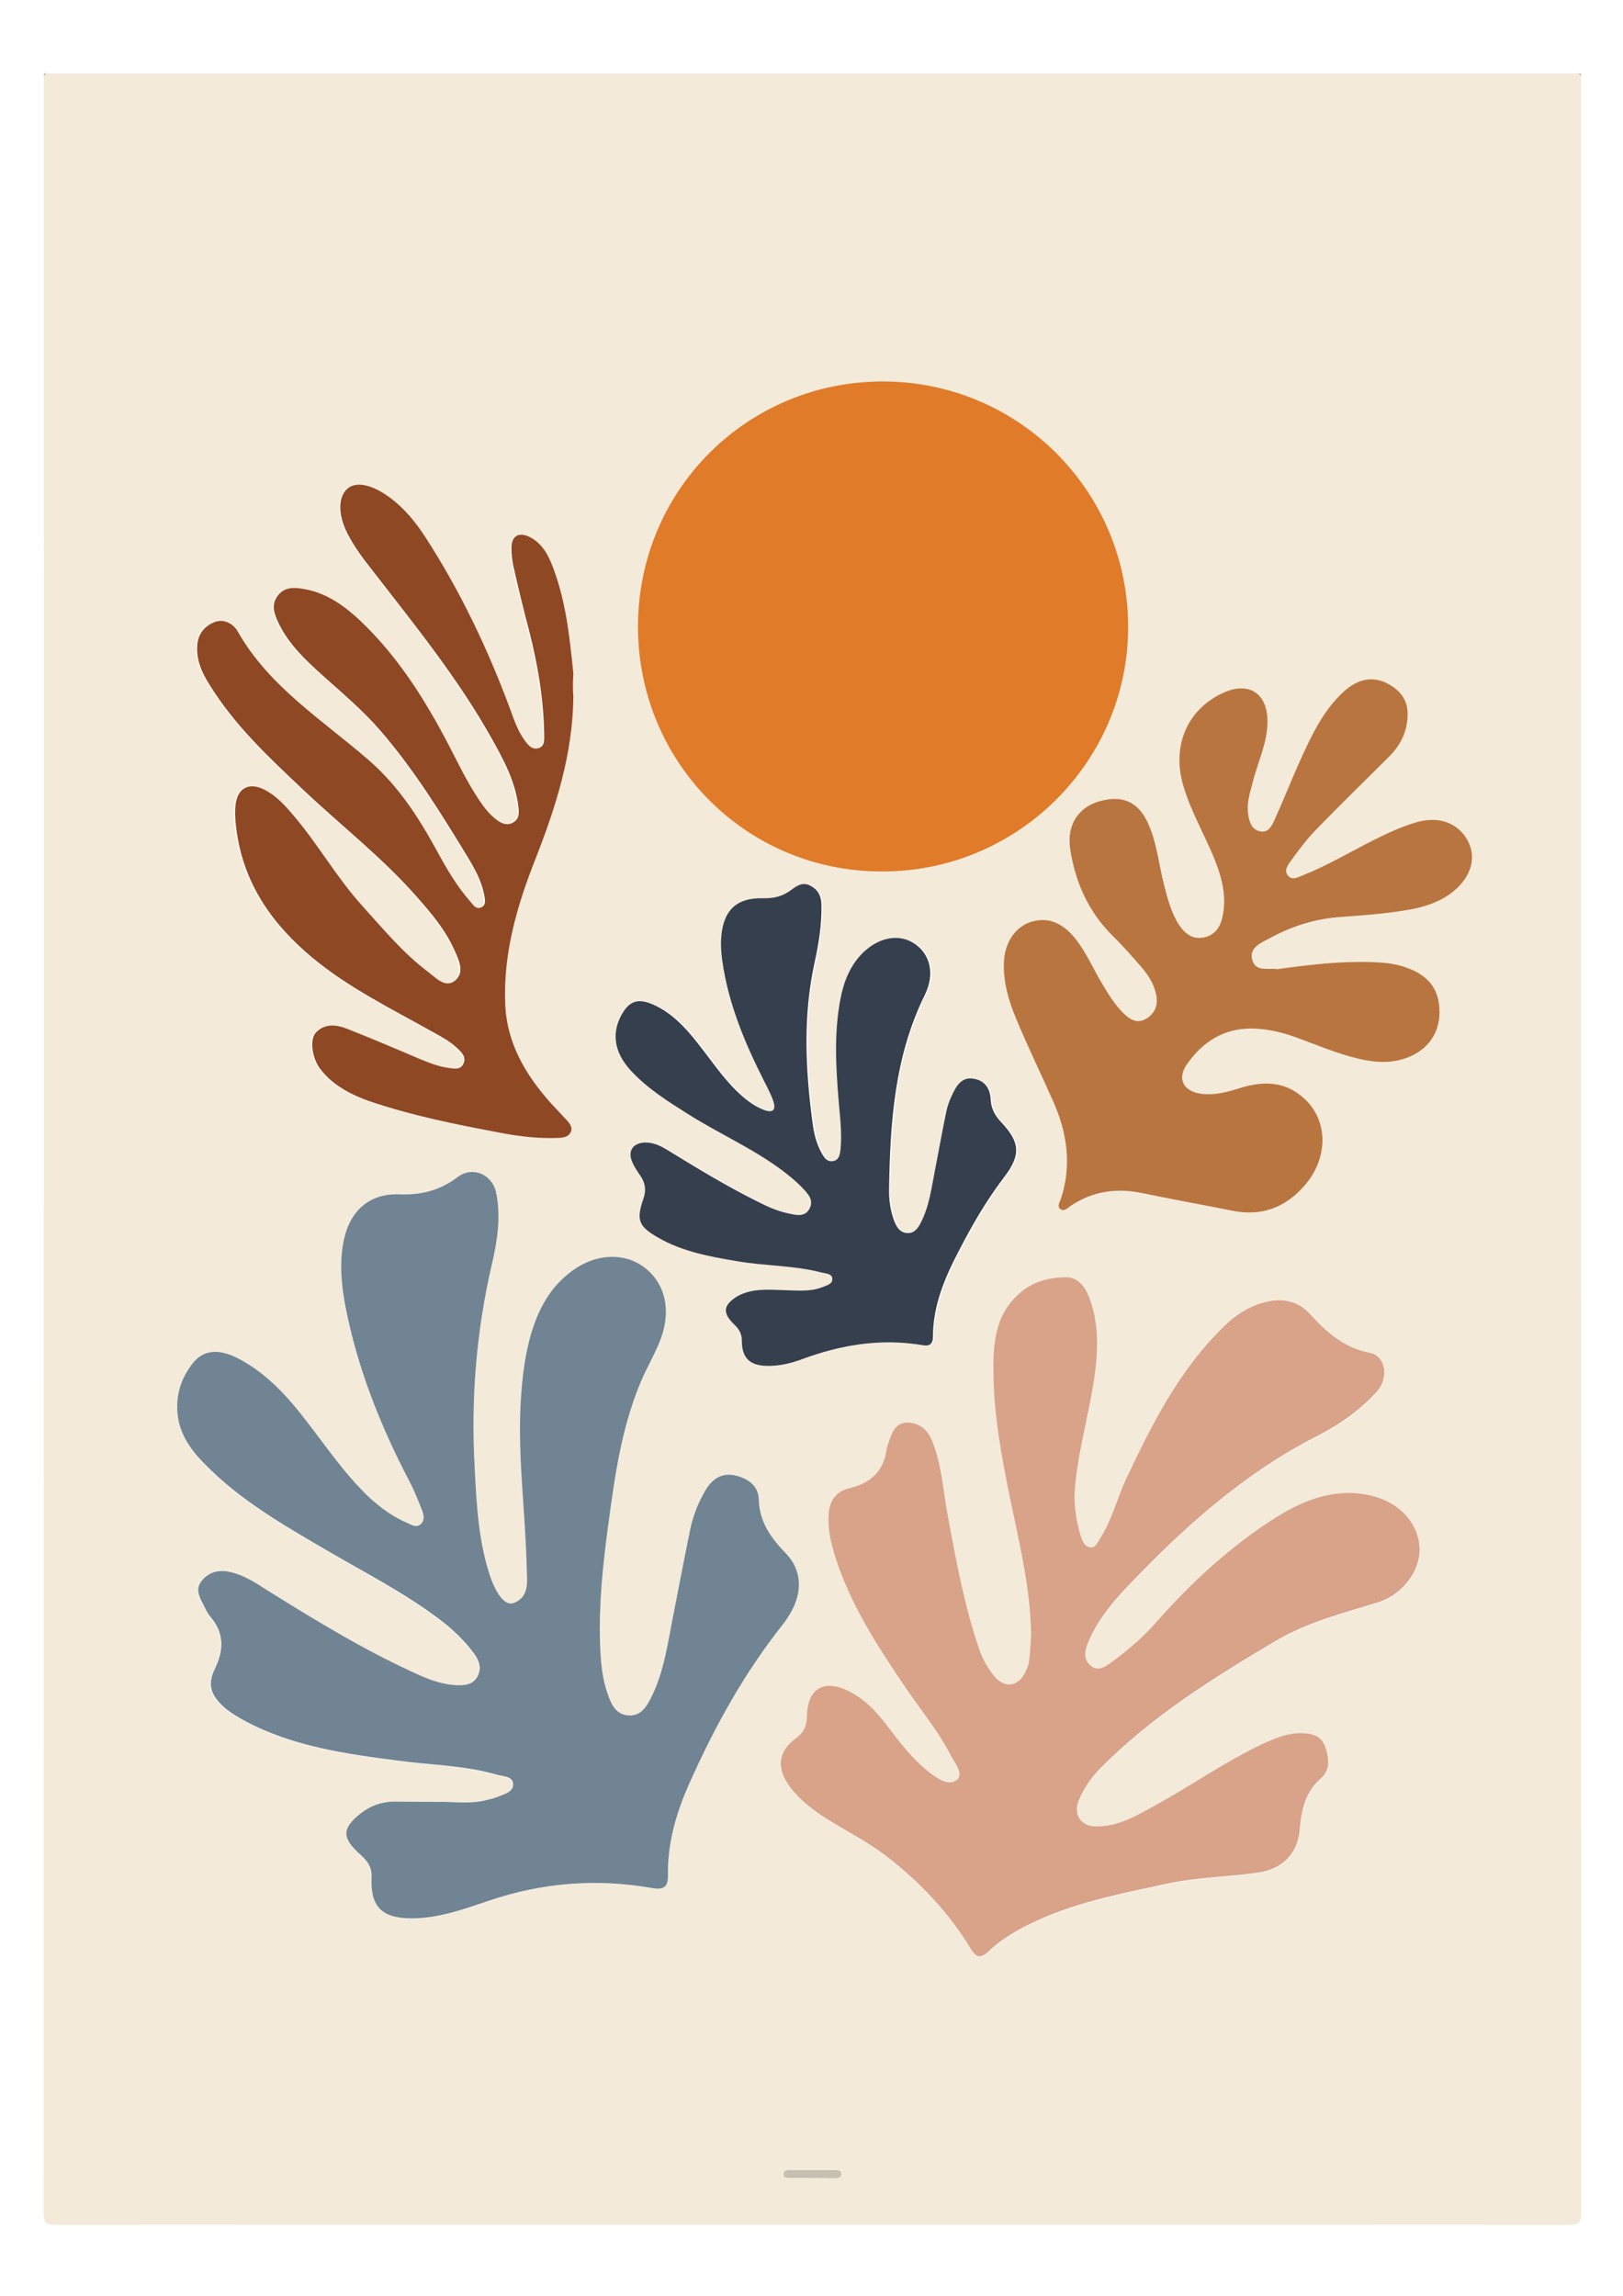 <?xml version="1.0" encoding="UTF-8"?> <!-- Generator: Adobe Illustrator 25.0.1, SVG Export Plug-In . SVG Version: 6.00 Build 0) --> <svg xmlns="http://www.w3.org/2000/svg" xmlns:xlink="http://www.w3.org/1999/xlink" id="Слой_1" x="0px" y="0px" viewBox="0 0 595.3 841.9" style="enable-background:new 0 0 595.3 841.9;" xml:space="preserve"> <style type="text/css"> .st0{fill:#F3EAD9;} .st1{fill:#C1BDB5;} .st2{fill:#708493;} .st3{fill:#D9A389;} .st4{fill:#E07B29;} .st5{fill:#B9753F;} .st6{fill:#8F4824;} .st7{fill:#353F4D;} .st8{fill:#C7C0B0;} </style> <path class="st0" d="M579.9,27.9c0,261.1,0,522.2,0.1,783.4c0,3.7-0.8,4.6-4.6,4.6c-184.9-0.1-369.9-0.1-554.8,0 c-3.7,0-4.6-0.8-4.6-4.6c0.1-261.1,0.1-522.2,0.1-783.4c0.3-0.3,0.7-0.7,1-1c187.3,0,374.5,0,561.8,0 C579.2,27.3,579.6,27.6,579.9,27.9z M160.6,660.8c-6.4,0-11.4-0.1-16.4,0c-4.4,0.1-8.5,1.6-12,4.4c-6.6,5.3-6.8,8.8-0.6,14.5 c2.6,2.4,4.8,4.7,4.7,8.8c-0.4,10.9,3.8,15.1,14.7,15.1c9.8,0,19-3.3,28.1-6.4c19.6-6.7,39.7-8.3,60.1-4.7c4,0.7,5.9-0.2,5.8-4.7 c-0.2-11.9,3.1-23.1,7.9-33.8c9.2-20.6,20-40.2,34.1-58c7.5-9.5,8.1-19.1,1.2-26.3c-5.5-5.8-9.6-11.6-9.9-19.9 c-0.2-5.1-4.2-7.8-9-8.7c-4.7-1-8,1.4-10.4,5.3c-2.7,4.5-4.6,9.3-5.7,14.4c-2.1,10.1-4,20.2-6,30.4c-2.2,10.8-3.4,21.8-8.5,31.7 c-1.7,3.3-3.7,6.6-8.1,6.3c-4.7-0.2-6.3-3.9-7.6-7.6c-2.2-6-2.7-12.4-2.9-18.7c-0.5-14.4,1-28.6,2.9-42.8c2.4-18,4.9-36,11.9-52.9 c2.6-6.3,6.5-12,8.3-18.7c2.7-9.6,0.1-18.5-7.1-23.8c-6.8-5-16.3-5-24.4,0.2c-9.9,6.3-14.8,16-17.6,26.9c-2.1,7.9-2.9,16-3.2,24.2 c-0.9,19.9,1.9,39.6,2.3,59.4c0.1,4.6,1.2,10.2-4.6,12.5c-3.2,1.3-6.5-2.8-9-10.3c-4.3-12.8-4.8-26.2-5.5-39.4 c-1.4-25.1,0.6-49.9,6.3-74.4c2-8.5,3.4-17.4,1.6-26.2c-1.4-6.9-8.7-10-14.2-5.8c-6.5,4.9-13.3,6.6-21.4,6.3 c-10.9-0.4-18,6-20.3,16.8c-1.7,8.2-1,16.3,0.6,24.3c4.4,22.6,12.8,43.7,23.4,64c1.8,3.4,3.3,6.9,4.6,10.5c0.6,1.6,1.2,3.7-0.2,5.2 c-1.6,1.7-3.5,0.4-5.1-0.3c-5.2-2.3-9.8-5.5-14-9.4c-9.8-9.2-17-20.5-25.3-30.9c-6.4-8-13.6-15.1-22.7-20c-7.3-3.8-13-3.3-17,2.1 c-3.2,4.3-5.2,9.2-5.4,14.8c-0.3,8.9,4,15.7,9.8,21.7c13.1,13.4,29.2,22.6,45.1,31.9c13.6,8,27.7,15.2,40.5,24.7 c5,3.7,9.5,7.9,13.2,12.9c1.8,2.4,3,5.3,1.4,8.4c-1.6,3.2-4.7,3.4-7.8,3.3c-4.7-0.2-9.1-1.7-13.4-3.6c-19.6-8.6-37.7-19.8-55.8-31.1 c-4.4-2.7-8.7-5.6-13.8-6.8c-4-0.9-7.6-0.1-10.4,3.2c-2.5,3-0.9,6,0.6,8.8c0.8,1.5,1.4,3.1,2.5,4.3c5.1,5.9,5.2,12.1,1.8,19 c-2.9,6-1.7,9.7,3.2,14.2c2.4,2.2,5.1,3.7,7.9,5.2c17.6,9.3,36.9,12,56.2,14.5c12,1.6,24.3,1.7,36,5.1c2.3,0.7,5.9,0.5,6,3.5 c0.1,3-3.3,3.8-5.8,4.7c-1.2,0.5-2.5,0.8-3.8,1.1C172.1,661.8,165.6,660.7,160.6,660.8z M378.2,599.6c-0.2,2.7-0.3,6.4-0.7,10 c-0.1,1.3-0.7,2.6-1.3,3.8c-2.6,5.4-7.7,6.1-11.5,1.4c-2.4-3-4.3-6.4-5.5-10c-5.3-15.6-8.3-31.8-11.3-48c-1.7-9.4-2.1-19.2-5.9-28.2 c-1.6-3.9-4.5-6.7-9-6.7c-4.5-0.1-5.7,3.4-6.8,6.8c-0.3,0.9-0.8,1.9-0.9,2.9c-1,8.2-5.9,12.6-13.7,14.4c-5.3,1.2-7.4,5.2-7.6,10.4 c-0.1,4.9,0.9,9.6,2.3,14.2c5.8,18.5,16.4,34.5,27.2,50.3c5.2,7.5,11,14.6,15.2,22.8c1.5,2.9,5.1,7.1,2.3,9.3 c-3.1,2.4-7.5-0.9-10.6-3.3c-5.2-4.2-9.4-9.4-13.4-14.7c-4.1-5.5-8.4-10.7-14.6-14.1c-9.6-5.3-16.1-1.8-16.3,8.7c0,3.4-1.1,5.9-4,8 c-6.8,5-7.3,11.2-2.1,18.1c3.5,4.6,7.9,8,12.7,11.1c7.4,4.8,15.4,8.7,22.4,14c12.3,9.5,23,20.7,31.1,34.1c2,3.3,3.6,3.6,6.5,0.9 c5.6-5.3,12.4-9,19.4-12c14.9-6.5,30.7-9.5,46.5-12.9c10.8-2.3,21.8-2.4,32.6-3.9c9-1.2,14.8-6.8,15.6-15.5c0.6-7.3,1.9-14,7.9-19.2 c3.5-3,2.9-7.7,1.4-11.7c-1.5-4-5.1-4.8-9-4.8c-5,0-9.4,1.9-13.8,3.9c-13.6,6.3-25.9,15.1-39,22.3c-7,3.8-13.8,8.2-22.2,8 c-5.6-0.1-8.4-4.2-6.3-9.5c1.8-4.4,4.3-8.2,7.7-11.6c19-19.3,41.7-33.4,64.8-47.1c11.6-6.9,24.5-10.1,37.3-14 c9.1-2.8,15.4-11.6,15.2-19.6c-0.2-9.1-7.2-16.9-17.3-19.4c-13-3.2-24.5,1-35.1,7.7c-16.7,10.5-31.1,23.8-44.2,38.6 c-4.9,5.5-10.4,10.3-16.3,14.6c-2.3,1.7-5,3.6-7.7,1.4c-2.9-2.3-2.2-5.5-0.9-8.7c3.2-7.7,8.4-14,13.9-19.9 c20.5-21.7,42.5-41.6,69.5-55.4c8.3-4.2,16-9.5,22.4-16.5c4.5-5,3.4-13.1-2.6-14.3c-9.6-1.9-15.9-7.6-22-14.3 c-4.6-5.1-10.6-5.9-17-4.1c-5.4,1.5-10,4.5-14,8.3c-16.6,15.9-26.8,35.9-36.3,56.3c-3.4,7.2-5.2,15.1-9.6,21.9 c-0.9,1.5-1.7,3.7-3.9,3.2c-2-0.4-2.7-2.4-3.2-4.2c-2-6.4-2.7-13-1.9-19.7c1.5-13.6,5.4-26.7,7.2-40.2c1.3-9.6,1.4-19.3-2.6-28.5 c-1.6-3.7-4.4-6.5-8.2-6.4c-6,0.1-11.7,1.5-16.6,5.6c-9.5,8.1-10.1,19.4-9.9,30.2c0.3,15.4,3.1,30.7,6.2,45.8 C373.9,566.1,377.8,582.1,378.2,599.6z M234,229.4c-0.2,49.9,39.6,90.1,89.4,90.3c49.7,0.2,90.3-40.1,90.4-89.5 c0.1-49.7-39.9-90-89.6-90.2C274.2,139.7,234.1,179.5,234,229.4z M468.6,355.4c-3.6-0.5-8.1,1.2-9.3-3.4c-1-4.2,3.1-6,6-7.6 c7.8-4.2,16.2-7,25.1-7.9c7.1-0.7,14.3-1.1,21.4-2c7.6-1,15.2-2.5,21.4-7.6c6.5-5.4,8.4-12.6,5.1-18.6c-3.5-6.5-10.5-9-18.6-6.7 c-5.6,1.6-10.9,4-16.1,6.7c-8.5,4.3-16.6,9.2-25.5,12.7c-1.8,0.7-4,2.1-5.6,0.3c-1.8-2,0-4.2,1.2-5.8c2.8-3.7,5.6-7.5,8.8-10.9 c8.9-9.2,18.1-18.1,27.2-27.2c4.3-4.3,6.7-9.7,6.6-15.7c-0.1-5.5-3.5-9.2-8.4-11.4c-5.8-2.6-10.8-0.5-15.1,3.5 c-7.4,6.8-11.7,15.7-15.7,24.7c-3.3,7.3-6.2,14.7-9.5,22c-1,2.1-2.1,5.1-5.3,4.5c-3.3-0.6-4.1-3.6-4.5-6.5 c-0.5-4.3,0.9-8.2,1.9-12.3c1.8-7.2,5.3-14.1,5.2-21.8c-0.1-10.1-6.9-14.4-16.1-10.3c-13.2,5.9-19,19.2-14.9,33.7 c2.8,10,8.4,18.9,12,28.5c2.5,6.4,4,13.1,2.5,20c-0.8,3.9-2.8,6.9-6.9,7.6c-4.2,0.8-7-1.4-9.1-4.7c-3-4.6-4.2-9.7-5.5-14.9 c-2-7.7-2.6-15.8-6.2-23.1c-3.2-6.6-8.5-9.1-15.6-7.7c-9.1,1.9-14,8.8-12.5,18.4c1.9,11.9,6.7,22.6,15.4,31.3 c3.7,3.6,7.1,7.5,10.5,11.4c2.7,3.2,5,6.7,5.7,11c0.5,3.5-0.7,6.3-3.8,8.1c-3.2,1.9-5.8,0.4-8.1-1.8c-3.4-3.3-5.8-7.3-8.2-11.3 c-3.2-5.4-5.7-11.3-9.7-16.3c-4.9-6.2-10.5-8.2-16.6-6c-5.7,2-9.4,7.8-9.6,15c-0.2,7,1.7,13.6,4.3,19.9c4.3,10.3,9.2,20.3,13.7,30.6 c5.1,11.6,7,23.6,2.9,36c-0.4,1.2-1.5,2.7-0.2,3.7c1.5,1.1,2.8-0.5,4-1.3c8-5.2,16.5-6.5,25.8-4.6c11.1,2.3,22.2,4.2,33.3,6.5 c10.7,2.2,19.4-1.1,26.4-9.1c9.4-10.7,8.8-25.3-1.4-33.2c-6.7-5.2-14.2-5.1-21.8-2.8c-4.8,1.4-9.6,2.9-14.7,2.2 c-6.4-0.9-8.8-5.5-5.2-10.7c5.7-8.3,13.6-13.3,23.9-13.2c5.6,0.1,11.2,1.4,16.6,3.4c7.3,2.7,14.5,5.8,22.2,7.6 c6.3,1.5,12.5,2,18.6-0.5c7.2-2.9,11.4-8.8,11.4-16.5c0-7.9-3.5-12.9-11.2-16c-4.7-1.9-9.7-2.3-14.7-2.4 C490.7,352.5,479.5,353.9,468.6,355.4z M210.3,255.5c-0.1-2.8-0.1-5.7-0.4-8.5c-1.4-13.8-2.8-27.5-8.1-40.5c-1.7-4.1-4-7.8-8.2-9.7 c-3.8-1.8-6.2-0.3-6.4,3.9c-0.1,2.3,0.1,4.7,0.7,6.9c1.8,8,3.8,15.9,5.8,23.8c3.3,12.5,5.3,25.1,5.5,38c0,1.9,0.3,4.4-2.2,5 c-2.2,0.6-3.7-1.2-4.9-2.8c-2.4-3.4-3.8-7.4-5.3-11.3c-8.2-22.3-18.3-43.6-31.3-63.5c-3.5-5.5-7.7-10.5-13-14.4 c-6.4-4.7-12.3-6-15.5-3.2c-3.4,2.9-3.4,9.5,0,16.4c2.5,4.9,5.8,9.3,9.2,13.6c15.5,20,31.5,39.7,43.9,61.9 c4.3,7.7,8.5,15.5,9.6,24.5c0.3,2.4,0.6,4.8-2,6.1c-2.4,1.3-4.5,0.1-6.4-1.4c-2.3-1.9-4.2-4.3-5.9-6.8c-4.5-6.7-7.9-13.9-11.6-21 c-8.6-16.4-18.5-32-32.1-44.9c-5.7-5.4-12-10-20.1-11.5c-3.7-0.7-7.5-1.1-10.1,2.3c-2.6,3.4-1.2,7,0.4,10.4 c3.6,7.5,9.6,13.1,15.7,18.6c7.3,6.6,14.9,12.8,21.3,20.3c12.6,14.6,22.6,30.9,32.6,47.2c2.5,4.1,4.8,8.4,5.7,13.3 c0.3,1.6,0.8,3.6-1,4.5c-1.9,1-3-0.9-4.1-2.1c-4.9-5.5-8.6-11.8-12.1-18.3c-6.7-12.4-14.2-24.1-25-33.4 c-17-14.8-36.6-26.9-48.2-47.3c-1.5-2.6-5-4.9-8.7-3.4c-4,1.7-6.2,4.9-6.2,9.4c0,4.9,1.9,9.1,4.3,13.1c9.3,15.3,22.2,27.3,35.1,39.4 c13.7,12.9,28.6,24.5,41.1,38.7c5.3,6,10.5,12.1,13.8,19.5c1.6,3.6,3.8,8.2,0.4,11.2c-3.6,3.1-7.1-0.9-10-3.1 c-9.2-6.9-16.6-15.8-24.3-24.4c-9.3-10.3-16.1-22.5-25.1-33c-3.2-3.7-6.4-7.3-10.8-9.5c-5.4-2.7-9.6-0.5-10.4,5.6 c-0.4,3.5-0.1,7,0.5,10.5c2.9,19.2,13.3,33.7,27.9,45.8c13.2,11,28.5,18.4,43.3,26.7c3.3,1.9,6.8,3.6,9.6,6.3 c1.6,1.5,3.4,3.2,2.3,5.6c-1.1,2.5-3.5,1.9-5.7,1.6c-3.3-0.5-6.5-1.6-9.5-2.9c-9.1-3.8-18.1-7.7-27.2-11.3 c-3.9-1.5-8.3-2.2-11.7,1.2c-2.4,2.4-1.5,9.1,1.4,13.2c1.2,1.6,2.6,3.1,4.1,4.4c4.1,3.5,8.9,5.9,14,7.6c15.8,5.5,32.2,8.6,48.5,11.7 c6.9,1.3,13.8,2.1,20.9,1.8c1.8-0.1,3.9-0.2,4.6-2.3c0.7-1.8-0.6-3.2-1.7-4.4c-1.9-2.1-3.9-4.1-5.8-6.2c-9.3-10.4-16.1-22-16.6-36.5 c-0.7-18.4,4.3-35.6,10.9-52.4C203.8,296.2,210,276.6,210.3,255.5z M289.6,473.2c-7.5-0.2-13.4-1-18.8,2.2c-5.1,3.1-5.5,6-1.2,10.2 c1.8,1.7,2.9,3.4,2.9,6c-0.1,6.3,2.7,9.1,9,9.3c4.4,0.1,8.7-0.8,12.7-2.3c14.5-5.4,29.2-7.9,44.6-5.3c2.5,0.4,3.8-0.5,3.8-3.1 c0.1-11.3,4.3-21.4,9.4-31.3c4.9-9.5,10.2-18.7,16.7-27.2c6.2-8.1,5.9-12.8-1.1-20.2c-2.2-2.3-3.6-4.9-3.8-8c-0.2-4.2-2-7.1-6.2-7.9 c-4.6-0.8-6.5,2.6-8,6c-0.9,2-1.7,4-2.1,6.1c-1.5,7-2.7,14.1-4.1,21.1c-1.3,6.7-2.1,13.5-5.3,19.7c-1,2-2.3,3.8-4.8,3.7 c-2.8-0.1-4-2.1-4.9-4.4c-1.4-3.8-2-7.8-1.9-11.8c0.4-24.4,2-48.6,13.1-71.1c3.8-7.8,2.1-14.9-3.7-18.8c-5.7-3.8-13.1-2.6-19,3.3 c-4.9,4.7-7.1,10.8-8.3,17.3c-2.3,12.2-1.6,24.6-0.6,36.9c0.5,6,1.3,11.9,0.7,17.9c-0.2,1.8-0.5,3.9-2.7,4.3 c-2.1,0.4-3.3-1.3-4.2-2.9c-2-3.5-2.9-7.5-3.4-11.4c-2.5-19.6-3.4-39.1,0.8-58.6c1.5-6.8,2.6-13.7,2.5-20.8c0-3.1-1-5.5-3.7-7.1 c-2.8-1.6-5.1-0.4-7.3,1.3c-3,2.3-6.3,3.3-10.2,3.1c-9.6-0.3-14.6,4.1-15.5,13.7c-0.3,3-0.1,6,0.3,9c2.2,15.9,8.2,30.5,15.5,44.6 c1.2,2.4,2.4,4.8,3.3,7.3c1,3-0.3,4.2-3.3,3.1c-4-1.5-7.2-4.1-10.2-7c-5.5-5.4-9.7-11.9-14.5-17.8c-4.5-5.6-9.4-10.8-16.1-13.9 c-5.7-2.6-9-1.3-11.9,4.3c-3.4,6.6-2.2,13.4,3.5,19.7c6.1,6.8,13.8,11.5,21.4,16.3c11.3,7.1,23.5,12.5,34.3,20.5 c2.5,1.9,5,3.9,7.2,6.2c2,2.1,4.6,4.6,2.8,7.9c-1.9,3.3-5.2,2.2-8.1,1.6c-4.1-0.9-7.9-2.7-11.6-4.6c-10.6-5.3-20.7-11.4-30.8-17.6 c-2.8-1.8-5.7-3.6-9.2-3.7c-5.2-0.1-7.3,3.2-5,7.8c0.8,1.6,1.9,3.1,2.9,4.7c1.7,2.6,1.9,5.2,0.9,8.1c-2.7,7.8-1.8,10,5.3,14.2 c9,5.2,19,7,29,8.7c10.3,1.7,21,1.5,31.2,4.2c1.5,0.4,3.8,0.3,3.8,2.4c0,1.9-2.1,2.3-3.6,2.9C297.2,473.9,292.5,473.2,289.6,473.2z M297.8,798.7c3,0,6,0,9,0c0.9,0,1.7-0.3,1.9-1.3c0.1-1.4-0.9-1.6-1.9-1.7c-5.8,0-11.6,0-17.4,0c-0.8,0-1.7,0.3-1.9,1.3 c-0.1,1.4,0.9,1.6,1.9,1.6C292.2,798.8,295,798.7,297.8,798.7z"></path> <path class="st1" d="M17.1,26.9c-0.3,0.3-0.7,0.7-1,1C15.9,27.1,16.2,26.7,17.1,26.9z"></path> <path class="st1" d="M579.9,27.9c-0.3-0.3-0.7-0.7-1-1C579.8,26.7,580.1,27.1,579.9,27.9z"></path> <path class="st2" d="M160.6,660.8c5-0.2,11.6,1,18-0.7c1.3-0.3,2.6-0.6,3.8-1.1c2.5-1,5.9-1.8,5.8-4.7c-0.1-3-3.7-2.8-6-3.5 c-11.8-3.4-24-3.5-36-5.1c-19.3-2.5-38.7-5.2-56.2-14.5c-2.8-1.5-5.5-3.1-7.9-5.2c-4.9-4.5-6.1-8.3-3.2-14.2c3.3-6.9,3.3-13-1.8-19 c-1.1-1.2-1.7-2.8-2.5-4.3c-1.5-2.8-3.1-5.8-0.6-8.8c2.7-3.3,6.3-4.1,10.4-3.2c5.1,1.1,9.4,4,13.8,6.8 c18.1,11.3,36.3,22.4,55.8,31.1c4.3,1.9,8.7,3.4,13.4,3.6c3.1,0.1,6.1-0.1,7.8-3.3c1.6-3.1,0.4-6-1.4-8.4c-3.7-5-8.2-9.2-13.2-12.9 c-12.7-9.5-26.8-16.7-40.5-24.7c-15.9-9.3-32.1-18.5-45.1-31.9C69,530.8,64.7,524,65,515.1c0.2-5.6,2.1-10.4,5.4-14.8 c4-5.3,9.7-5.9,17-2.1c9.2,4.8,16.3,12,22.7,20c8.3,10.4,15.6,21.7,25.3,30.9c4.2,3.9,8.8,7.2,14,9.4c1.6,0.7,3.4,2,5.1,0.3 c1.4-1.5,0.9-3.6,0.2-5.2c-1.4-3.6-2.8-7.1-4.6-10.5c-10.6-20.3-19-41.4-23.4-64c-1.5-8-2.3-16.1-0.6-24.3 c2.3-10.8,9.4-17.2,20.3-16.8c8.1,0.3,14.9-1.4,21.4-6.3c5.5-4.2,12.8-1.1,14.2,5.8c1.8,8.8,0.4,17.7-1.6,26.2 c-5.7,24.5-7.7,49.3-6.3,74.4c0.7,13.3,1.3,26.6,5.5,39.4c2.5,7.5,5.8,11.6,9,10.3c5.7-2.3,4.7-8,4.6-12.5 c-0.4-19.8-3.2-39.5-2.3-59.4c0.4-8.2,1.2-16.3,3.2-24.2c2.8-10.9,7.7-20.6,17.6-26.9c8.1-5.1,17.6-5.2,24.4-0.2 c7.2,5.3,9.8,14.1,7.1,23.8c-1.9,6.6-5.7,12.4-8.3,18.7c-7.1,17-9.5,35-11.9,52.9c-1.9,14.2-3.4,28.4-2.9,42.8 c0.2,6.3,0.7,12.7,2.9,18.7c1.3,3.7,2.9,7.3,7.6,7.6c4.4,0.2,6.4-3,8.1-6.3c5.1-10,6.3-21,8.5-31.7c2-10.1,3.9-20.3,6-30.4 c1.1-5.1,3-9.9,5.7-14.4c2.4-3.9,5.7-6.2,10.4-5.3c4.7,1,8.8,3.6,9,8.7c0.2,8.4,4.4,14.2,9.9,19.9c6.9,7.2,6.3,16.8-1.2,26.3 c-14.1,17.8-24.9,37.4-34.1,58c-4.8,10.7-8.1,21.9-7.9,33.8c0.1,4.5-1.8,5.4-5.8,4.7c-20.4-3.6-40.4-2-60.1,4.7 c-9.1,3.1-18.3,6.4-28.1,6.4c-10.9,0-15.2-4.2-14.7-15.1c0.2-4.1-2-6.4-4.7-8.8c-6.2-5.7-6.1-9.2,0.6-14.5c3.5-2.8,7.6-4.3,12-4.4 C149.1,660.7,154.1,660.8,160.6,660.8z"></path> <path class="st3" d="M378.2,599.6c-0.3-17.5-4.3-33.5-7.6-49.6c-3.1-15.1-6-30.4-6.2-45.8c-0.2-10.9,0.3-22.1,9.9-30.2 c4.9-4.2,10.7-5.5,16.6-5.6c3.8-0.1,6.6,2.7,8.2,6.4c3.9,9.2,3.8,18.9,2.6,28.5c-1.8,13.5-5.7,26.6-7.2,40.2 c-0.8,6.7-0.1,13.3,1.9,19.7c0.5,1.7,1.3,3.8,3.2,4.2c2.2,0.5,3-1.7,3.9-3.2c4.4-6.8,6.2-14.7,9.6-21.9 c9.6-20.4,19.7-40.4,36.3-56.3c4-3.9,8.6-6.8,14-8.3c6.4-1.8,12.4-0.9,17,4.1c6.1,6.7,12.5,12.5,22,14.3c6,1.2,7.1,9.4,2.6,14.3 c-6.4,7-14.1,12.3-22.4,16.5c-26.9,13.8-48.9,33.7-69.5,55.4c-5.6,5.9-10.7,12.3-13.9,19.9c-1.3,3.2-2,6.3,0.9,8.7 c2.7,2.2,5.4,0.3,7.7-1.4c5.9-4.3,11.5-9.1,16.3-14.6c13.1-14.8,27.5-28.1,44.2-38.6c10.6-6.6,22.1-10.9,35.1-7.7 c10.1,2.5,17.1,10.3,17.3,19.4c0.2,8.1-6.2,16.8-15.2,19.6c-12.7,3.9-25.7,7.2-37.3,14c-23.1,13.7-45.8,27.8-64.8,47.1 c-3.3,3.4-5.9,7.2-7.7,11.6c-2.1,5.2,0.7,9.4,6.3,9.5c8.4,0.1,15.3-4.2,22.2-8c13.1-7.2,25.4-15.9,39-22.3c4.4-2,8.8-3.9,13.8-3.9 c4,0,7.5,0.8,9,4.8c1.5,4,2.1,8.6-1.4,11.7c-6,5.2-7.3,11.9-7.9,19.2c-0.8,8.7-6.6,14.3-15.6,15.5c-10.8,1.5-21.8,1.6-32.6,3.9 c-15.8,3.4-31.6,6.4-46.5,12.9c-7,3.1-13.8,6.7-19.4,12c-2.9,2.7-4.5,2.4-6.5-0.9c-8.1-13.4-18.8-24.6-31.1-34.1 c-7-5.3-15-9.3-22.4-14c-4.7-3.1-9.2-6.5-12.7-11.1c-5.2-6.9-4.7-13.1,2.1-18.1c2.9-2.1,3.9-4.6,4-8c0.1-10.6,6.7-14,16.3-8.7 c6.2,3.4,10.5,8.6,14.6,14.1c4,5.3,8.2,10.5,13.4,14.7c3.1,2.5,7.5,5.7,10.6,3.3c2.8-2.2-0.8-6.4-2.3-9.3 c-4.2-8.2-10-15.3-15.2-22.8c-10.8-15.8-21.4-31.8-27.2-50.3c-1.4-4.6-2.5-9.3-2.3-14.2c0.1-5.2,2.3-9.2,7.6-10.4 c7.8-1.9,12.7-6.2,13.7-14.4c0.1-1,0.6-1.9,0.9-2.9c1.2-3.4,2.4-6.8,6.8-6.8c4.5,0.1,7.4,2.8,9,6.7c3.7,9,4.1,18.8,5.9,28.2 c3,16.2,6,32.4,11.3,48c1.2,3.6,3.1,7,5.5,10c3.8,4.7,8.9,4,11.5-1.4c0.6-1.2,1.2-2.5,1.3-3.8C377.9,606,378,602.3,378.2,599.6z"></path> <path class="st4" d="M234,229.4c0.2-49.9,40.3-89.7,90.2-89.5c49.7,0.2,89.7,40.5,89.6,90.2c-0.1,49.4-40.7,89.7-90.4,89.5 C273.6,319.6,233.8,279.4,234,229.4z"></path> <path class="st5" d="M468.6,355.4c10.9-1.5,22.1-2.9,33.5-2.6c5,0.1,10,0.5,14.7,2.4c7.7,3,11.2,8.1,11.2,16 c0,7.7-4.2,13.6-11.4,16.5c-6.2,2.5-12.4,2-18.6,0.5c-7.6-1.8-14.8-4.9-22.2-7.6c-5.4-2-10.9-3.3-16.6-3.4 c-10.3-0.1-18.2,4.9-23.9,13.2c-3.6,5.2-1.3,9.8,5.2,10.7c5.1,0.7,9.9-0.7,14.7-2.2c7.7-2.3,15.1-2.5,21.8,2.8 c10.2,7.9,10.8,22.5,1.4,33.2c-7,8-15.8,11.3-26.4,9.1c-11.1-2.2-22.2-4.2-33.3-6.5c-9.3-1.9-17.9-0.6-25.8,4.6 c-1.2,0.8-2.5,2.4-4,1.3c-1.3-1-0.2-2.5,0.2-3.7c4.1-12.4,2.3-24.4-2.9-36c-4.5-10.2-9.4-20.2-13.7-30.6c-2.6-6.3-4.5-12.9-4.3-19.9 c0.2-7.2,3.9-13,9.6-15c6.1-2.1,11.7-0.1,16.6,6c4,5,6.5,10.9,9.7,16.3c2.4,4,4.8,8,8.2,11.3c2.3,2.2,4.9,3.7,8.1,1.8 c3-1.8,4.3-4.6,3.8-8.1c-0.7-4.3-2.9-7.8-5.7-11c-3.4-3.9-6.8-7.8-10.5-11.4c-8.7-8.7-13.5-19.3-15.4-31.3 c-1.6-9.6,3.3-16.6,12.5-18.4c7.1-1.5,12.4,1.1,15.6,7.7c3.6,7.3,4.2,15.4,6.2,23.1c1.3,5.2,2.6,10.3,5.5,14.9 c2.2,3.3,5,5.5,9.1,4.7c4.1-0.8,6.1-3.8,6.9-7.6c1.5-6.9,0-13.6-2.5-20c-3.7-9.6-9.2-18.5-12-28.5c-4.1-14.5,1.7-27.7,14.9-33.7 c9.2-4.1,16,0.2,16.1,10.3c0.1,7.7-3.3,14.5-5.2,21.8c-1,4-2.5,8-1.9,12.3c0.4,2.9,1.2,5.9,4.5,6.5c3.1,0.6,4.3-2.3,5.3-4.5 c3.3-7.3,6.2-14.7,9.5-22c4.1-9,8.3-17.9,15.7-24.7c4.3-3.9,9.3-6,15.1-3.5c4.9,2.2,8.4,5.9,8.4,11.4c0.1,6-2.3,11.4-6.6,15.7 c-9.1,9.1-18.3,18-27.2,27.2c-3.2,3.3-6,7.1-8.8,10.9c-1.2,1.7-3,3.8-1.2,5.8c1.6,1.8,3.7,0.4,5.6-0.3c8.8-3.5,17-8.4,25.5-12.7 c5.2-2.6,10.5-5.1,16.1-6.7c8.1-2.3,15.1,0.3,18.6,6.7c3.3,6,1.5,13.2-5.1,18.6c-6.2,5.1-13.8,6.6-21.4,7.6c-7.1,1-14.2,1.4-21.4,2 c-8.9,0.8-17.3,3.6-25.1,7.9c-3,1.6-7.1,3.3-6,7.6C460.5,356.6,465,354.9,468.6,355.4z"></path> <path class="st6" d="M210.3,255.5c-0.2,21.1-6.5,40.7-14.1,60c-6.6,16.8-11.6,34-10.9,52.4c0.5,14.5,7.3,26,16.6,36.5 c1.9,2.1,3.9,4.1,5.8,6.2c1.1,1.2,2.4,2.7,1.7,4.4c-0.8,2-2.8,2.2-4.6,2.3c-7,0.3-14-0.5-20.9-1.8c-16.4-3.1-32.7-6.3-48.5-11.7 c-5.1-1.8-9.9-4.1-14-7.6c-1.5-1.3-2.9-2.8-4.1-4.4c-2.9-4-3.8-10.7-1.4-13.2c3.4-3.5,7.8-2.8,11.7-1.2c9.2,3.6,18.2,7.5,27.2,11.3 c3.1,1.3,6.2,2.4,9.5,2.9c2.2,0.3,4.6,0.9,5.7-1.6c1.1-2.4-0.7-4.1-2.3-5.6c-2.8-2.7-6.2-4.4-9.6-6.3c-14.8-8.3-30.1-15.8-43.3-26.7 c-14.6-12.1-25-26.6-27.9-45.8c-0.5-3.5-0.9-7-0.5-10.5c0.7-6.1,4.9-8.3,10.4-5.6c4.4,2.2,7.7,5.8,10.8,9.5 c9,10.5,15.8,22.7,25.1,33c7.7,8.5,15,17.4,24.3,24.4c2.9,2.2,6.4,6.2,10,3.1c3.5-3,1.3-7.5-0.4-11.2c-3.3-7.4-8.5-13.5-13.8-19.5 c-12.5-14.2-27.4-25.8-41.1-38.7C98.9,278,85.9,266,76.6,250.7c-2.5-4-4.4-8.2-4.3-13.1c0-4.5,2.2-7.7,6.2-9.4 c3.7-1.5,7.2,0.7,8.7,3.4c11.6,20.4,31.2,32.5,48.2,47.3c10.8,9.4,18.3,21.1,25,33.4c3.5,6.4,7.2,12.8,12.1,18.3 c1,1.2,2.1,3.1,4.1,2.1c1.8-0.9,1.3-2.9,1-4.5c-0.9-4.8-3.2-9.1-5.7-13.3c-10-16.4-20-32.7-32.6-47.2c-6.5-7.5-14-13.7-21.3-20.3 c-6.1-5.5-12-11.1-15.7-18.6c-1.6-3.4-3.1-6.9-0.4-10.4c2.6-3.4,6.4-3,10.1-2.3c8,1.5,14.3,6.1,20.1,11.5 c13.6,12.9,23.5,28.5,32.1,44.9c3.7,7.1,7.1,14.3,11.6,21c1.7,2.5,3.5,4.9,5.9,6.8c1.9,1.5,4,2.7,6.4,1.4c2.5-1.4,2.3-3.7,2-6.1 c-1.1-9-5.3-16.8-9.6-24.5c-12.4-22.2-28.4-41.9-43.9-61.9c-3.4-4.3-6.7-8.7-9.2-13.6c-3.5-6.9-3.4-13.4,0-16.4 c3.2-2.8,9.1-1.5,15.5,3.2c5.3,3.9,9.4,8.9,13,14.4c12.9,19.9,23.1,41.3,31.3,63.5c1.4,3.9,2.8,7.9,5.3,11.3 c1.2,1.6,2.6,3.4,4.9,2.8c2.5-0.7,2.2-3.1,2.2-5c-0.2-12.9-2.3-25.5-5.5-38c-2.1-7.9-4-15.8-5.8-23.8c-0.5-2.2-0.7-4.6-0.7-6.9 c0.1-4.2,2.6-5.6,6.4-3.9c4.2,2,6.5,5.6,8.2,9.7c5.3,13,6.7,26.8,8.1,40.5C210.1,249.9,210.1,252.7,210.3,255.5z"></path> <path class="st7" d="M289.6,473.2c2.9,0,7.6,0.6,12.1-1.2c1.5-0.6,3.6-1.1,3.6-2.9c0-2.1-2.3-2-3.8-2.4c-10.2-2.7-20.8-2.4-31.2-4.2 c-10.1-1.7-20-3.5-29-8.7c-7.1-4.1-8-6.4-5.3-14.2c1-2.9,0.8-5.5-0.9-8.1c-1-1.5-2.1-3-2.9-4.7c-2.3-4.6-0.2-7.9,5-7.8 c3.5,0.1,6.3,1.9,9.2,3.7c10.1,6.2,20.2,12.3,30.8,17.6c3.7,1.9,7.5,3.7,11.6,4.6c2.9,0.6,6.3,1.7,8.1-1.6c1.8-3.3-0.7-5.7-2.8-7.9 c-2.2-2.3-4.7-4.3-7.2-6.2c-10.7-8-23-13.4-34.3-20.5c-7.6-4.8-15.3-9.6-21.4-16.3c-5.7-6.3-6.9-13.1-3.5-19.7 c2.9-5.6,6.2-6.8,11.9-4.3c6.7,3,11.6,8.2,16.1,13.9c4.8,6,9,12.4,14.5,17.8c3,2.9,6.2,5.5,10.2,7c3,1.1,4.3,0,3.3-3.1 c-0.8-2.5-2.1-4.9-3.3-7.3c-7.2-14.2-13.3-28.7-15.5-44.6c-0.4-2.9-0.6-6-0.3-9c0.9-9.6,5.9-14,15.5-13.7c3.9,0.1,7.2-0.8,10.2-3.1 c2.2-1.7,4.5-3,7.3-1.3c2.8,1.6,3.7,4.1,3.7,7.1c0.1,7.1-1,13.9-2.5,20.8c-4.3,19.5-3.4,39.1-0.8,58.6c0.5,4,1.4,7.9,3.4,11.4 c0.9,1.6,2,3.3,4.2,2.9c2.2-0.4,2.5-2.5,2.7-4.3c0.6-6-0.2-12-0.7-17.9c-1-12.3-1.7-24.6,0.6-36.9c1.2-6.5,3.5-12.5,8.3-17.3 c6-5.8,13.4-7.1,19-3.3c5.7,3.9,7.5,11,3.7,18.8c-11.1,22.5-12.7,46.7-13.1,71.1c-0.1,4,0.5,8,1.9,11.8c0.9,2.2,2.1,4.3,4.9,4.4 c2.5,0.1,3.8-1.8,4.8-3.7c3.2-6.2,4-13,5.3-19.7c1.4-7,2.6-14.1,4.1-21.1c0.4-2.1,1.2-4.2,2.1-6.1c1.6-3.4,3.5-6.8,8-6 c4.2,0.7,6,3.7,6.2,7.9c0.2,3.1,1.6,5.7,3.8,8c7,7.4,7.3,12.1,1.1,20.2c-6.5,8.5-11.8,17.7-16.7,27.2c-5.1,9.8-9.4,19.9-9.4,31.3 c0,2.7-1.3,3.6-3.8,3.1c-15.4-2.6-30.2-0.1-44.6,5.3c-4.1,1.5-8.3,2.4-12.7,2.3c-6.2-0.2-9-3-9-9.3c0-2.6-1.1-4.3-2.9-6 c-4.3-4.2-3.9-7,1.2-10.2C276.2,472.2,282.1,473,289.6,473.2z"></path> <path class="st8" d="M297.8,798.7c-2.8,0-5.6,0-8.5,0c-1,0-2.1-0.3-1.9-1.6c0.1-1,1-1.3,1.9-1.3c5.8,0,11.6,0,17.4,0 c1,0,2.1,0.3,1.9,1.7c-0.1,1-1,1.2-1.9,1.3C303.8,798.8,300.8,798.7,297.8,798.7z"></path> </svg> 